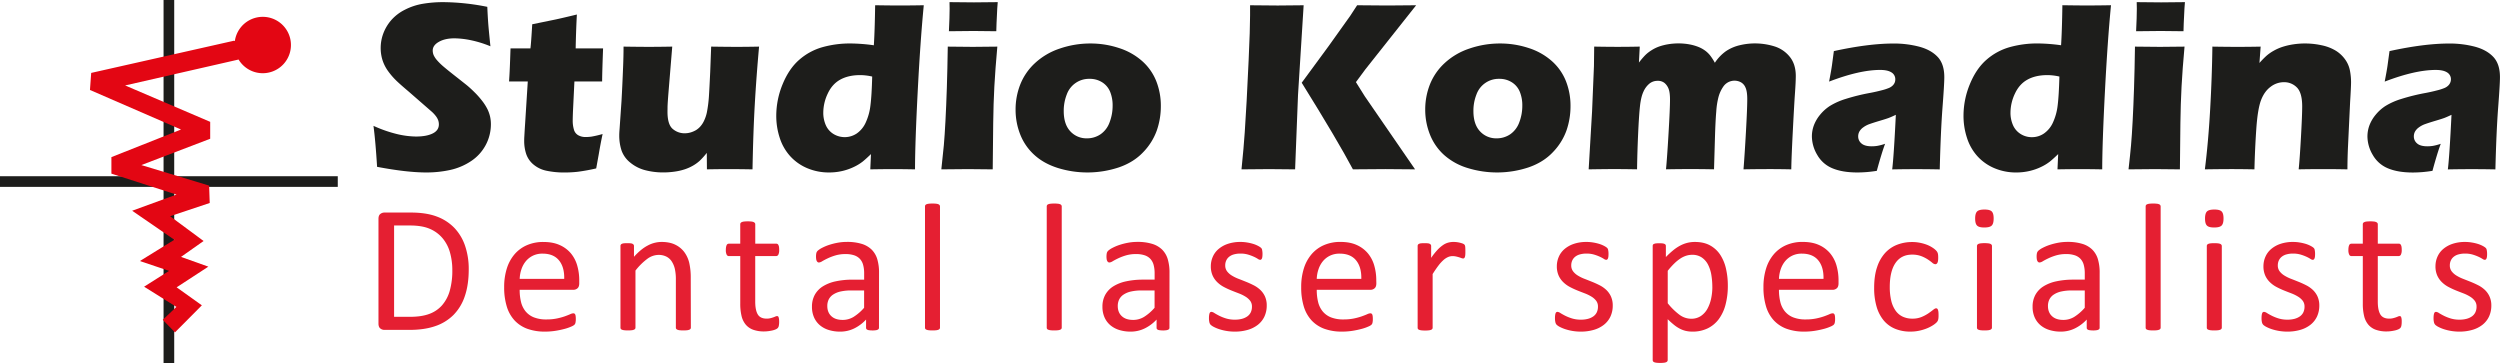 <svg id="Livello_1" data-name="Livello 1" xmlns="http://www.w3.org/2000/svg" viewBox="0 0 2660.53 386.42"><defs><style>.cls-1{fill:#1d1d1b;}.cls-2{fill:#e51f32;}.cls-3{fill:none;stroke:#1d1d1b;stroke-miterlimit:22.93;stroke-width:11.34px;}.cls-4{fill:#e30613;fill-rule:evenodd;}</style></defs><title>komadina-logo</title><path class="cls-1" d="M487,188q-1.67-27.25-3.84-43.62a138.28,138.28,0,0,0,25.57,8.89,92.2,92.2,0,0,0,19.67,2.49q11.14,0,17.75-3.26t6.6-9.66a13.4,13.4,0,0,0-.64-4.16,17,17,0,0,0-2.43-4.47,34.13,34.13,0,0,0-5.13-5.44l-24.1-21q-8.47-7.17-11.8-10.36a76.28,76.28,0,0,1-10.57-12.16,41.8,41.8,0,0,1-5.52-11.45,43.19,43.19,0,0,1-1.73-12.34,44.11,44.11,0,0,1,2.75-15.29,46.71,46.71,0,0,1,8.26-14A47.31,47.31,0,0,1,516.4,20.92a65.27,65.27,0,0,1,19.44-6.46,130,130,0,0,1,21.37-1.72,245.78,245.78,0,0,1,47.08,5q.38,8.82.89,16.18t2.43,25.78a117,117,0,0,0-21.49-6.59,91.11,91.11,0,0,0-16.76-1.86q-10,0-16.56,3.71t-6.59,9.21a12.76,12.76,0,0,0,1,5,22.85,22.85,0,0,0,3.84,5.7A67.27,67.27,0,0,0,558.49,82q4.6,3.9,14.45,11.58l9.22,7.29c2.72,2.22,5.67,4.91,8.82,8.06a87.57,87.57,0,0,1,8.19,9.34,52.8,52.8,0,0,1,5.31,8.44,37.15,37.15,0,0,1,2.75,7.74,37.85,37.85,0,0,1,.89,8.38A46.94,46.94,0,0,1,587,181.92a65.33,65.33,0,0,1-22.2,9.41A117.48,117.48,0,0,1,539.3,194Q518.57,194,487,188Z" transform="translate(-85.7 -10.46)"/><path class="cls-1" d="M727,153.08q-2.29,10.74-4,21l-2.82,15.6a195.13,195.13,0,0,1-19.76,3.59,128.54,128.54,0,0,1-13.76.76,90.92,90.92,0,0,1-19.31-1.85,31.18,31.18,0,0,1-14.08-6.78,25.1,25.1,0,0,1-7.67-11.32,44.12,44.12,0,0,1-2.05-13.56c0-.86,0-2.37.13-4.55s.38-7,.89-14.52l2.8-44.26H627.44q.64-8.82,1.15-23.28L629,62h21.19q.76-5.88,1.91-25.71L674,31.8q6-1.15,25.61-5.89-.9,16.77-1.28,36.08h29.17q-1,26.61-1,35.18H697l-1.55,32q-.26,7.17-.25,9.21a33.46,33.46,0,0,0,1.34,10.24,9.76,9.76,0,0,0,4.74,5.88,15.69,15.69,0,0,0,7.49,1.79,47.83,47.83,0,0,0,6.4-.44A110.31,110.31,0,0,0,727,153.08Z" transform="translate(-85.7 -10.46)"/><path class="cls-1" d="M886.53,190.69q-14.6-.25-24.32-.26-12,0-24.2.26l-.14-17.53a75.46,75.46,0,0,1-7.8,8.64,41.58,41.58,0,0,1-7,5,47.8,47.8,0,0,1-8.44,3.77,60.69,60.69,0,0,1-10.75,2.5,85.46,85.46,0,0,1-12.34.89,75.36,75.36,0,0,1-19.12-2.36,41,41,0,0,1-15.86-8,28.78,28.78,0,0,1-9.34-12.79,50.63,50.63,0,0,1-2.5-16.63c0-1.54.13-3.92.39-7.17l2-29q.9-16,1.66-35.43.51-11.91.52-22.52,15.85.26,27,.26t24.82-.26l-4,48.74q-.9,11.13-1,15.16c0,2.69-.06,4.5-.06,5.44q0,13.43,5.45,18.16a19.17,19.17,0,0,0,13,4.74,21.8,21.8,0,0,0,6.15-.9,25.41,25.41,0,0,0,5.9-2.56,21,21,0,0,0,4.49-3.83,24.9,24.9,0,0,0,3.85-5.89,39.32,39.32,0,0,0,3.08-9.08,135.67,135.67,0,0,0,2.18-17.14q.5-7.56,1.37-26.1l1-26.74q16.49.26,27.1.26,11.88,0,23.89-.26-2.92,32.49-4.58,61.79T886.53,190.69Z" transform="translate(-85.7 -10.46)"/><path class="cls-1" d="M1059.48,190.69q-13.7-.25-22.78-.26-10.25,0-24.83.26l.73-16.25q-5,4.86-8.69,7.87a49.82,49.82,0,0,1-9.53,5.82,59,59,0,0,1-12.53,4.35A62.35,62.35,0,0,1,968,194a58.8,58.8,0,0,1-23-4.47,51.24,51.24,0,0,1-18.23-12.73,53,53,0,0,1-11.25-19.58,74.94,74.94,0,0,1-3.71-23.47A88.15,88.15,0,0,1,918.61,100q6.79-16.5,17.74-26a63.89,63.89,0,0,1,24.7-13.37,108.85,108.85,0,0,1,29.77-3.91,188.48,188.48,0,0,1,24.83,1.92q1-15.21,1.39-42.6,15.72.26,25.69.26,12.9,0,26.07-.26-3.71,38-6.51,92.75T1059.48,190.69ZM1013.9,91.93a57.88,57.88,0,0,0-12.82-1.54q-12.44,0-21.15,4.8t-13.4,15a47.63,47.63,0,0,0-4.68,20,32.74,32.74,0,0,0,2.63,13.36,20.85,20.85,0,0,0,8.07,9.41,23,23,0,0,0,25-.51,28.4,28.4,0,0,0,9.49-11.65,59.58,59.58,0,0,0,5-18.23Q1013.39,112,1013.9,91.93Z" transform="translate(-85.7 -10.46)"/><path class="cls-1" d="M1087.48,190.69q1.77-15.62,2.67-25.72t1.72-25.84q.83-15.74,1.46-34.8t1-44.26q16.64.26,26.63.26,9.09,0,26.11-.26-2.19,24.18-3.17,42.47t-1.22,38.77q-.53,36.33-.52,49.38-15.21-.25-26.2-.26T1087.48,190.69Zm8.06-147q.76-15.23.76-24.05,0-2.56-.12-6.91,15.46.26,26,.25,14.44,0,25.33-.25-.39,4-.52,6.65l-.76,15.86q-.26,3.59-.26,8.45-12.66-.26-24.31-.26Q1109.61,43.44,1095.54,43.7Z" transform="translate(-85.7 -10.46)"/><path class="cls-1" d="M1246.11,56.74a96.3,96.3,0,0,1,30.51,4.87,68.57,68.57,0,0,1,24.76,14A56.37,56.37,0,0,1,1316.28,97a71.24,71.24,0,0,1,4.8,26.29,78.7,78.7,0,0,1-4.29,26,64.57,64.57,0,0,1-14.52,23.16q-10.23,10.81-26,16.18a106.15,106.15,0,0,1-64.67.64q-15-4.72-25-13.82a57.75,57.75,0,0,1-15.1-21.74,71.17,71.17,0,0,1-5-26.61,72.61,72.61,0,0,1,4.93-26.61,62.09,62.09,0,0,1,15.6-22.77,72.12,72.12,0,0,1,26.42-15.55A99.71,99.71,0,0,1,1246.11,56.74Zm-.9,37.62A25.09,25.09,0,0,0,1221,110.92a47.22,47.22,0,0,0-3.26,17.72q0,14.07,7,21.56a23.2,23.2,0,0,0,17.65,7.48,25.46,25.46,0,0,0,14.46-4.28,26.07,26.07,0,0,0,9.65-12.67,49,49,0,0,0,3.27-18,38.38,38.38,0,0,0-2.56-14.33,21.65,21.65,0,0,0-8.38-10.24A24.24,24.24,0,0,0,1245.21,94.36Z" transform="translate(-85.7 -10.46)"/><path class="cls-1" d="M1406.92,190.69q2.44-23.92,3.47-39.66,1.93-27.89,4.12-76.38,1.54-33.77,1.54-47.59v-11q21.35.26,29.4.26,5.37,0,27.61-.26l-6,95.57-3.09,79.06-27.73-.26Q1430.31,190.43,1406.92,190.69ZM1471,98.51l28.66-39,23.15-32.46,7.17-11q23.79.26,32.23.26,2.31,0,30.58-.26l-54,68.14-10.1,13.67,9.46,15.11,53.48,77.71-31.47-.26q-10.25,0-34.67.26Q1509,159.58,1471,98.51Z" transform="translate(-85.7 -10.46)"/><path class="cls-1" d="M1682.09,56.74a96.32,96.32,0,0,1,30.52,4.87,68.61,68.61,0,0,1,24.75,14A56.15,56.15,0,0,1,1752.26,97a71.24,71.24,0,0,1,4.8,26.29,79,79,0,0,1-4.28,26,64.57,64.57,0,0,1-14.52,23.16q-10.24,10.81-26,16.18a106.15,106.15,0,0,1-64.67.64,66.53,66.53,0,0,1-25-13.82,57.84,57.84,0,0,1-15.09-21.74,71.18,71.18,0,0,1-5.06-26.61,72.82,72.82,0,0,1,4.93-26.61,62,62,0,0,1,15.61-22.77,72.07,72.07,0,0,1,26.41-15.55A99.71,99.71,0,0,1,1682.09,56.74Zm-.89,37.62A25.09,25.09,0,0,0,1657,110.92a47,47,0,0,0-3.27,17.72q0,14.07,7,21.56a23.2,23.2,0,0,0,17.65,7.48,25.44,25.44,0,0,0,14.46-4.28,26.14,26.14,0,0,0,9.66-12.67,49.18,49.18,0,0,0,3.26-18,38.18,38.18,0,0,0-2.56-14.33,21.59,21.59,0,0,0-8.38-10.24A24.23,24.23,0,0,0,1681.2,94.36Z" transform="translate(-85.7 -10.46)"/><path class="cls-1" d="M1776.38,190.69,1780,129l2-48.22.25-20.73q14.07.26,24.83.26,12.15,0,23.67-.26l-.89,17a84.24,84.24,0,0,1,6.72-7.87,38.26,38.26,0,0,1,6.71-5.25,40.07,40.07,0,0,1,8.19-4,59.37,59.37,0,0,1,9.46-2.37,65.1,65.1,0,0,1,11-.9,62.43,62.43,0,0,1,12,1.09,50.56,50.56,0,0,1,9.47,2.75,33.17,33.17,0,0,1,6.9,3.84,28.22,28.22,0,0,1,5.18,4.93,58.52,58.52,0,0,1,5.18,8,46.43,46.43,0,0,1,11.9-12.41,44.54,44.54,0,0,1,14.27-6.2,69.72,69.72,0,0,1,37.42,1.21A33.68,33.68,0,0,1,1990.47,71q6.33,7.86,6.33,20.4,0,5.9-.84,17.79t-2.33,40.87q-1.49,29-1.62,40.62-11.76-.25-22.74-.26-13.43,0-28.12.26,1.29-16.24,2.65-40.75t1.35-34q0-8.3-1.92-12.38a11.23,11.23,0,0,0-4.94-5.58,14.43,14.43,0,0,0-18.66,4.7,35.56,35.56,0,0,0-5,10.7,80.52,80.52,0,0,0-2.43,15.35q-.9,10.48-1.41,27.63l-1,34.29q-13.68-.25-24.67-.26-11.23,0-26.45.26,1.15-11.38,2.72-38.25t1.55-35.95q0-7.68-1.53-11.52a15.17,15.17,0,0,0-4.29-6.14,11.09,11.09,0,0,0-7.35-2.3,13.58,13.58,0,0,0-8.7,2.94,23.26,23.26,0,0,0-6.33,8.45q-2.62,5.49-3.71,15.16t-2,29.48q-.9,19.83-1.15,38.13-15.49-.25-25.1-.26Q1792.13,190.43,1776.38,190.69Z" transform="translate(-85.7 -10.46)"/><path class="cls-1" d="M2032.24,97.3q2.43-12.66,3.07-17.46t2-15q36.84-8.05,63.33-8.06a106.16,106.16,0,0,1,27.63,3.39q12.54,3.4,19.58,10.94t7,21.62q0,7.17-1.92,32.24t-2.93,65.76q-12.54-.25-25-.26-12,0-25.6.26,1.74-14.07,3.87-58.08-4.84,2.29-7.59,3.32t-9.64,3.07q-6.89,2.06-10.78,3.46a25.54,25.54,0,0,0-6.77,3.58,14,14,0,0,0-4.08,4.48,10.77,10.77,0,0,0-1.21,5.11,9.57,9.57,0,0,0,3.45,7.42q3.45,3.07,11,3.07a39.82,39.82,0,0,0,5.76-.44,53.26,53.26,0,0,0,8.44-2.24q-3.7,9.85-8.83,28.78A129.2,129.2,0,0,1,2062.3,194q-15.86,0-26.41-4.41a32.94,32.94,0,0,1-16.25-14.26,39.07,39.07,0,0,1-5.7-19.71,34.16,34.16,0,0,1,2.11-11.77,39.55,39.55,0,0,1,6.59-11.25,45.1,45.1,0,0,1,10.49-9.41,72.49,72.49,0,0,1,16.43-7.35,215.85,215.85,0,0,1,26.41-6.53q6.65-1.27,12.21-2.75a53.67,53.67,0,0,0,7.93-2.56,13,13,0,0,0,3.83-2.55,9.2,9.2,0,0,0,2.11-3.07,9,9,0,0,0,.64-3.39,8.39,8.39,0,0,0-4.09-7.49q-4.09-2.62-12-2.62Q2064.59,84.89,2032.24,97.3Z" transform="translate(-85.7 -10.46)"/><path class="cls-1" d="M2322.91,190.69q-13.69-.25-22.78-.26-10.23,0-24.83.26l.74-16.25q-5,4.86-8.7,7.87a49.51,49.51,0,0,1-9.53,5.82,58.83,58.83,0,0,1-12.53,4.35,62.26,62.26,0,0,1-13.87,1.53,58.85,58.85,0,0,1-23-4.47,51.2,51.2,0,0,1-18.22-12.73A53.06,53.06,0,0,1,2179,157.23a74.94,74.94,0,0,1-3.71-23.47,88,88,0,0,1,6.79-33.78q6.78-16.5,17.73-26a63.93,63.93,0,0,1,24.71-13.37,108.72,108.72,0,0,1,29.76-3.91,188.62,188.62,0,0,1,24.84,1.92q1-15.21,1.39-42.6,15.72.26,25.68.26,12.91,0,26.07-.26-3.7,38-6.51,92.75T2322.91,190.69Zm-45.57-98.76a58,58,0,0,0-12.83-1.54q-12.44,0-21.15,4.8t-13.4,15a47.63,47.63,0,0,0-4.68,20,32.74,32.74,0,0,0,2.63,13.36A20.87,20.87,0,0,0,2236,153a22.18,22.18,0,0,0,12.12,3.45,22.46,22.46,0,0,0,12.88-4,28.47,28.47,0,0,0,9.49-11.65,60.15,60.15,0,0,0,5-18.23Q2276.81,112,2277.34,91.93Z" transform="translate(-85.7 -10.46)"/><path class="cls-1" d="M2350.91,190.69q1.78-15.62,2.67-25.72t1.72-25.84q.82-15.74,1.46-34.8t1-44.26q16.65.26,26.63.26,9.09,0,26.12-.26-2.21,24.18-3.17,42.47t-1.23,38.77q-.51,36.33-.52,49.38-15.21-.25-26.2-.26T2350.91,190.69Zm8.06-147q.77-15.23.77-24.05c0-1.71,0-4-.13-6.91q15.48.26,26,.25,14.46,0,25.33-.25-.39,4-.51,6.65l-.77,15.86q-.26,3.59-.25,8.45-12.68-.26-24.31-.26Q2373,43.44,2359,43.7Z" transform="translate(-85.7 -10.46)"/><path class="cls-1" d="M2432.15,190.69q3.67-29,5.64-64.16t2.35-66.46q15.38.26,26.52.26,12.93,0,24.85-.26l-1.28,17.4a97.3,97.3,0,0,1,7.29-7.48,45.36,45.36,0,0,1,7.62-5.38,50.74,50.74,0,0,1,9.65-4.28A72.81,72.81,0,0,1,2526,57.7a83.25,83.25,0,0,1,30.7,1,47.65,47.65,0,0,1,14.64,5.63,34.52,34.52,0,0,1,9.85,9.08,29.74,29.74,0,0,1,5.25,11.71,64.56,64.56,0,0,1,1.28,12.92q0,4.86-1,21l-2.2,46.31q-.64,13.68-.65,25.33-12.9-.25-24.15-.26-15.21,0-27.74.26,1.17-11.64,2.45-34.61t1.29-32.3q0-14.46-5.57-20.15a18.81,18.81,0,0,0-14-5.69,23.21,23.21,0,0,0-14,4.86q-6.6,4.86-10.18,14.14t-5.07,30.51q-1.47,21.24-2,43.24-12.79-.25-24.94-.26Q2447.11,190.43,2432.15,190.69Z" transform="translate(-85.7 -10.46)"/><path class="cls-1" d="M2623.53,97.3q2.43-12.66,3.07-17.46t2.05-15q36.84-8.05,63.33-8.06a106.1,106.1,0,0,1,27.63,3.39q12.54,3.4,19.58,10.94t7,21.62q0,7.17-1.92,32.24t-2.93,65.76q-12.54-.25-25-.26-12,0-25.6.26,1.74-14.07,3.87-58.08-4.84,2.29-7.59,3.32t-9.64,3.07q-6.89,2.06-10.78,3.46a25.54,25.54,0,0,0-6.77,3.58,14.07,14.07,0,0,0-4.08,4.48,10.77,10.77,0,0,0-1.21,5.11,9.57,9.57,0,0,0,3.45,7.42q3.45,3.07,11,3.07a39.82,39.82,0,0,0,5.76-.44,53.26,53.26,0,0,0,8.44-2.24q-3.7,9.85-8.82,28.78a129.42,129.42,0,0,1-20.86,1.79q-15.86,0-26.41-4.41a32.94,32.94,0,0,1-16.25-14.26,39.05,39.05,0,0,1-5.69-19.71,34.14,34.14,0,0,1,2.1-11.77,39.55,39.55,0,0,1,6.59-11.25,45.1,45.1,0,0,1,10.49-9.41,72.49,72.49,0,0,1,16.43-7.35,215.85,215.85,0,0,1,26.41-6.53q6.64-1.27,12.21-2.75a53.67,53.67,0,0,0,7.93-2.56,12.79,12.79,0,0,0,3.83-2.55,9.39,9.39,0,0,0,2.12-3.07A9.19,9.19,0,0,0,2694,95a8.39,8.39,0,0,0-4.09-7.49q-4.09-2.62-12-2.62Q2655.88,84.89,2623.53,97.3Z" transform="translate(-85.7 -10.46)"/><path class="cls-2" d="M584.53,297.26q0,16.22-4.15,28.33a51.6,51.6,0,0,1-12.11,20.07,50.09,50.09,0,0,1-19.55,11.92q-11.58,4-27.6,3.95H494.68a6.83,6.83,0,0,1-4.2-1.49c-1.32-1-2-2.75-2-5.26V243.42c0-2.51.65-4.27,2-5.26a6.84,6.84,0,0,1,4.2-1.5H523q16.21,0,27.4,4.2a50,50,0,0,1,18.77,12.06A51.69,51.69,0,0,1,580.62,272,76.54,76.54,0,0,1,584.53,297.26Zm-17.47.68a68.22,68.22,0,0,0-2.51-18.87,40.38,40.38,0,0,0-7.87-15.1A36.33,36.33,0,0,0,543.13,254q-8.21-3.57-21.14-3.57H505.1v97.18h17.09q12,0,20.16-3a33.33,33.33,0,0,0,13.71-9.17A40.07,40.07,0,0,0,564.31,320,78.47,78.47,0,0,0,567.06,297.94Z" transform="translate(-85.7 -10.46)"/><path class="cls-2" d="M702.14,311.93q0,3.76-1.89,5.36a6.51,6.51,0,0,1-4.31,1.59h-57.2a53.55,53.55,0,0,0,1.45,13,25.19,25.19,0,0,0,4.85,9.94,21.86,21.86,0,0,0,8.83,6.37,35.16,35.16,0,0,0,13.28,2.22,54.09,54.09,0,0,0,11.06-1,65.85,65.85,0,0,0,8.39-2.26c2.36-.84,4.29-1.6,5.81-2.27a9.5,9.5,0,0,1,3.45-1,2.27,2.27,0,0,1,1.21.34,2.16,2.16,0,0,1,.82,1,6.85,6.85,0,0,1,.44,1.88,24.26,24.26,0,0,1,.15,2.94c0,.84,0,1.56-.1,2.17s-.14,1.16-.24,1.64a4.44,4.44,0,0,1-.48,1.31,6.22,6.22,0,0,1-.87,1.11,14.42,14.42,0,0,1-3.14,1.73,46.19,46.19,0,0,1-6.75,2.37,94.55,94.55,0,0,1-9.61,2.07,70.18,70.18,0,0,1-11.62.92,53.88,53.88,0,0,1-18.77-3,34.83,34.83,0,0,1-13.56-8.88,37.84,37.84,0,0,1-8.3-14.77,68.63,68.63,0,0,1-2.8-20.65A65.08,65.08,0,0,1,625.13,296a42.71,42.71,0,0,1,8.35-15.15,36.57,36.57,0,0,1,13.17-9.55,43.23,43.23,0,0,1,17.28-3.33q10.23,0,17.42,3.28A33,33,0,0,1,693.17,280a35.48,35.48,0,0,1,6.8,13,56.91,56.91,0,0,1,2.17,16Zm-16-4.73q.3-12.54-5.58-19.68t-17.43-7.14a23.07,23.07,0,0,0-10.39,2.22,22.49,22.49,0,0,0-7.47,5.88,26.9,26.9,0,0,0-4.66,8.54,35.37,35.37,0,0,0-1.85,10.18Z" transform="translate(-85.7 -10.46)"/><path class="cls-2" d="M820.92,359.12a2.11,2.11,0,0,1-.39,1.3,2.91,2.91,0,0,1-1.25.92,8.85,8.85,0,0,1-2.41.58,31.86,31.86,0,0,1-3.86.19,32.87,32.87,0,0,1-4-.19,8.75,8.75,0,0,1-2.41-.58,3,3,0,0,1-1.26-.92,2.11,2.11,0,0,1-.38-1.3V308.27a50.06,50.06,0,0,0-1.16-12,24.8,24.8,0,0,0-3.38-7.82,14.71,14.71,0,0,0-5.74-5,18.35,18.35,0,0,0-8.16-1.73,20.56,20.56,0,0,0-12,4.24,65.18,65.18,0,0,0-12.55,12.45v60.7a2.17,2.17,0,0,1-.38,1.3,3,3,0,0,1-1.26.92,8.75,8.75,0,0,1-2.41.58,32.87,32.87,0,0,1-4,.19,31.86,31.86,0,0,1-3.86-.19,9.47,9.47,0,0,1-2.46-.58,2.54,2.54,0,0,1-1.25-.92,2.31,2.31,0,0,1-.34-1.3V272.27a2.72,2.72,0,0,1,.29-1.3,2.53,2.53,0,0,1,1.16-1,6.57,6.57,0,0,1,2.22-.58c.9-.09,2.09-.14,3.57-.14s2.59.05,3.52.14a5.79,5.79,0,0,1,2.17.58,3.08,3.08,0,0,1,1.11,1,2.42,2.42,0,0,1,.34,1.3v11.48q7.34-8.19,14.62-12a31.43,31.43,0,0,1,14.71-3.81q8.68,0,14.62,2.94a26.26,26.26,0,0,1,9.61,7.87,31.51,31.51,0,0,1,5.26,11.53,68.69,68.69,0,0,1,1.59,15.87Z" transform="translate(-85.7 -10.46)"/><path class="cls-2" d="M914.89,352.75a20.7,20.7,0,0,1-.38,4.44,5,5,0,0,1-1.16,2.41,7.54,7.54,0,0,1-2.32,1.45,18.94,18.94,0,0,1-3.52,1.11c-1.32.29-2.72.53-4.2.73a34.84,34.84,0,0,1-4.44.29,33.47,33.47,0,0,1-11.58-1.79,18.7,18.7,0,0,1-7.91-5.4,22.27,22.27,0,0,1-4.49-9.17,54.09,54.09,0,0,1-1.4-13.08V283H861.33a2.6,2.6,0,0,1-2.31-1.54,10.76,10.76,0,0,1-.87-5,16.85,16.85,0,0,1,.24-3.09,8.64,8.64,0,0,1,.63-2.07,2.34,2.34,0,0,1,1-1.16,2.84,2.84,0,0,1,1.4-.34h12.06V249.11a2.43,2.43,0,0,1,.34-1.26,2.79,2.79,0,0,1,1.26-1,8.25,8.25,0,0,1,2.46-.63,33.8,33.8,0,0,1,3.86-.19,35,35,0,0,1,4,.19,7.71,7.71,0,0,1,2.42.63,3.28,3.28,0,0,1,1.25,1,2.23,2.23,0,0,1,.39,1.26v20.65h22.29a2.6,2.6,0,0,1,1.35.34,2.73,2.73,0,0,1,1,1.16,6.57,6.57,0,0,1,.63,2.07,20.73,20.73,0,0,1,.19,3.09,10.76,10.76,0,0,1-.87,5,2.59,2.59,0,0,1-2.31,1.54H889.42v48.45q0,9,2.65,13.55t9.51,4.59a16.34,16.34,0,0,0,3.95-.44c1.16-.29,2.19-.59,3.09-.91s1.67-.63,2.32-.92a4.25,4.25,0,0,1,1.73-.43,1.89,1.89,0,0,1,.92.24,1.66,1.66,0,0,1,.68.91,11.79,11.79,0,0,1,.43,1.84A17.86,17.86,0,0,1,914.89,352.75Z" transform="translate(-85.7 -10.46)"/><path class="cls-2" d="M1021.12,359.22a2.06,2.06,0,0,1-.77,1.74,5.49,5.49,0,0,1-2.12.86,19.71,19.71,0,0,1-4,.29,21.28,21.28,0,0,1-4-.29,4.81,4.81,0,0,1-2.18-.86,2.18,2.18,0,0,1-.67-1.74v-8.69A42.85,42.85,0,0,1,994.73,360a33.68,33.68,0,0,1-14.81,3.38,40.31,40.31,0,0,1-12.4-1.79,26.81,26.81,0,0,1-9.46-5.16,23.13,23.13,0,0,1-6.08-8.3,27.41,27.41,0,0,1-2.17-11.19,25.83,25.83,0,0,1,3-12.74,24.89,24.89,0,0,1,8.59-9,42.21,42.21,0,0,1,13.7-5.35,85,85,0,0,1,18.24-1.79h12v-6.75a33.45,33.45,0,0,0-1.07-8.88,15.25,15.25,0,0,0-3.42-6.42,14.81,14.81,0,0,0-6.13-3.86,28.54,28.54,0,0,0-9.26-1.3,37,37,0,0,0-10.57,1.4,55.29,55.29,0,0,0-8.2,3.09q-3.52,1.68-5.89,3.08a8.06,8.06,0,0,1-3.52,1.4,2.33,2.33,0,0,1-1.35-.38,3.26,3.26,0,0,1-1-1.16,5.77,5.77,0,0,1-.62-2,19.75,19.75,0,0,1,.14-6.46,5.54,5.54,0,0,1,1.64-2.66,21.19,21.19,0,0,1,4.49-2.94,48.69,48.69,0,0,1,7.33-3.09,68.47,68.47,0,0,1,9.07-2.32,54.38,54.38,0,0,1,9.94-.91,52.39,52.39,0,0,1,15.93,2.12,25.85,25.85,0,0,1,10.61,6.22,24.13,24.13,0,0,1,5.89,10.19,49.35,49.35,0,0,1,1.83,14.18Zm-15.82-39.66H991.69a51.32,51.32,0,0,0-11.39,1.11,23.44,23.44,0,0,0-8,3.28,13.54,13.54,0,0,0-4.68,5.21,15.59,15.59,0,0,0-1.49,7q0,6.77,4.29,10.76t12,4a22.26,22.26,0,0,0,11.62-3.19A50.26,50.26,0,0,0,1005.3,338Z" transform="translate(-85.7 -10.46)"/><path class="cls-2" d="M1086.05,359.12a2.11,2.11,0,0,1-.39,1.3,2.85,2.85,0,0,1-1.25.92,8.85,8.85,0,0,1-2.41.58,32.87,32.87,0,0,1-4,.19,31.86,31.86,0,0,1-3.86-.19,9.47,9.47,0,0,1-2.46-.58,2.62,2.62,0,0,1-1.26-.92,2.39,2.39,0,0,1-.33-1.3V230.19a2.7,2.7,0,0,1,.33-1.35,2.6,2.6,0,0,1,1.26-1,9.47,9.47,0,0,1,2.46-.58,31.86,31.86,0,0,1,3.86-.19,32.87,32.87,0,0,1,4,.19,8.85,8.85,0,0,1,2.41.58,2.83,2.83,0,0,1,1.25,1,2.38,2.38,0,0,1,.39,1.35Z" transform="translate(-85.7 -10.46)"/><path class="cls-2" d="M1215.61,359.12a2.17,2.17,0,0,1-.38,1.3,3,3,0,0,1-1.26.92,8.75,8.75,0,0,1-2.41.58,32.87,32.87,0,0,1-4,.19,31.86,31.86,0,0,1-3.86-.19,9.47,9.47,0,0,1-2.46-.58,2.54,2.54,0,0,1-1.25-.92,2.31,2.31,0,0,1-.34-1.3V230.19a2.6,2.6,0,0,1,.34-1.35,2.52,2.52,0,0,1,1.25-1,9.47,9.47,0,0,1,2.46-.58,31.86,31.86,0,0,1,3.86-.19,32.87,32.87,0,0,1,4,.19,8.75,8.75,0,0,1,2.41.58,2.92,2.92,0,0,1,1.26,1,2.45,2.45,0,0,1,.38,1.35Z" transform="translate(-85.7 -10.46)"/><path class="cls-2" d="M1330.24,359.22a2.06,2.06,0,0,1-.77,1.74,5.54,5.54,0,0,1-2.13.86,19.6,19.6,0,0,1-3.95.29,21.4,21.4,0,0,1-4-.29,4.82,4.82,0,0,1-2.17-.86,2.18,2.18,0,0,1-.67-1.74v-8.69a42.85,42.85,0,0,1-12.69,9.46,33.72,33.72,0,0,1-14.82,3.38,40.36,40.36,0,0,1-12.4-1.79,26.76,26.76,0,0,1-9.45-5.16,23,23,0,0,1-6.08-8.3,27.41,27.41,0,0,1-2.18-11.19,25.83,25.83,0,0,1,3-12.74,24.86,24.86,0,0,1,8.58-9,42.27,42.27,0,0,1,13.71-5.35,85,85,0,0,1,18.24-1.79h12v-6.75a33.47,33.47,0,0,0-1.06-8.88,15.36,15.36,0,0,0-3.42-6.42,14.81,14.81,0,0,0-6.13-3.86,28.56,28.56,0,0,0-9.27-1.3,36.94,36.94,0,0,0-10.56,1.4,55.87,55.87,0,0,0-8.21,3.09q-3.52,1.68-5.88,3.08a8.06,8.06,0,0,1-3.52,1.4,2.38,2.38,0,0,1-1.36-.38,3.34,3.34,0,0,1-1-1.16,6,6,0,0,1-.63-2,20.21,20.21,0,0,1,.15-6.46,5.47,5.47,0,0,1,1.64-2.66,20.92,20.92,0,0,1,4.49-2.94,48.26,48.26,0,0,1,7.33-3.09,68.47,68.47,0,0,1,9.07-2.32,54.3,54.3,0,0,1,9.94-.91,52.28,52.28,0,0,1,15.92,2.12,25.82,25.82,0,0,1,10.62,6.22,24.23,24.23,0,0,1,5.89,10.19,49.35,49.35,0,0,1,1.83,14.18Zm-15.83-39.66h-13.6a51.32,51.32,0,0,0-11.39,1.11,23.36,23.36,0,0,0-8,3.28,13.54,13.54,0,0,0-4.68,5.21,15.59,15.59,0,0,0-1.5,7q0,6.77,4.3,10.76t12,4a22.3,22.3,0,0,0,11.63-3.19,50,50,0,0,0,11.24-9.74Z" transform="translate(-85.7 -10.46)"/><path class="cls-2" d="M1433.77,335.48a27.5,27.5,0,0,1-2.46,11.87,24.23,24.23,0,0,1-7,8.78,31.54,31.54,0,0,1-10.81,5.4,48.76,48.76,0,0,1-13.8,1.84,53.18,53.18,0,0,1-16.35-2.56,38.34,38.34,0,0,1-5.65-2.32,16.4,16.4,0,0,1-3.38-2.17,5.49,5.49,0,0,1-1.54-2.7,18.47,18.47,0,0,1-.48-4.73,20.73,20.73,0,0,1,.19-3.09,10.76,10.76,0,0,1,.48-2,2.11,2.11,0,0,1,.82-1.11,2.16,2.16,0,0,1,1.21-.34,7,7,0,0,1,3.13,1.3c1.39.87,3.09,1.82,5.12,2.85a47.22,47.22,0,0,0,7.19,2.85,31.83,31.83,0,0,0,9.55,1.3,28.7,28.7,0,0,0,7.34-.87,17.76,17.76,0,0,0,5.69-2.56,11.32,11.32,0,0,0,3.72-4.29,13.8,13.8,0,0,0,1.3-6.18,10,10,0,0,0-1.88-6.17,18.41,18.41,0,0,0-5-4.44,41.27,41.27,0,0,0-7-3.43c-2.58-1-5.23-2-8-3.13a80.81,80.81,0,0,1-8-3.72,30.35,30.35,0,0,1-7-5.07,22.92,22.92,0,0,1-5-7.14,24,24,0,0,1-1.88-9.94,24.86,24.86,0,0,1,2-9.79,22.53,22.53,0,0,1,5.93-8.2,29.89,29.89,0,0,1,9.89-5.65,41.27,41.27,0,0,1,13.85-2.12,41.79,41.79,0,0,1,7,.58,47.82,47.82,0,0,1,6.27,1.44,29.74,29.74,0,0,1,4.78,1.89,20.34,20.34,0,0,1,3,1.78,5.27,5.27,0,0,1,1.35,1.35,4,4,0,0,1,.48,1.3c.1.49.2,1.08.29,1.79a19.14,19.14,0,0,1,.15,2.61,23.3,23.3,0,0,1-.15,2.84,6.67,6.67,0,0,1-.48,2,2.55,2.55,0,0,1-.82,1.11,1.76,1.76,0,0,1-1.06.34,5.29,5.29,0,0,1-2.51-1.06,33.84,33.84,0,0,0-4.25-2.27,47.77,47.77,0,0,0-6.12-2.27,27.91,27.91,0,0,0-8.06-1.06,25.2,25.2,0,0,0-7.14.92,13.78,13.78,0,0,0-5.07,2.6,11,11,0,0,0-3,4,12.26,12.26,0,0,0-1,5,10.21,10.21,0,0,0,1.93,6.33,18.21,18.21,0,0,0,5,4.48,42.09,42.09,0,0,0,7.05,3.48c2.64,1,5.32,2.09,8.06,3.18s5.43,2.32,8.1,3.67a30.33,30.33,0,0,1,7.1,4.92,22.51,22.51,0,0,1,5,6.95A22.82,22.82,0,0,1,1433.77,335.48Z" transform="translate(-85.7 -10.46)"/><path class="cls-2" d="M1550.42,311.93q0,3.76-1.89,5.36a6.52,6.52,0,0,1-4.32,1.59H1487a53.55,53.55,0,0,0,1.45,13,25.19,25.19,0,0,0,4.85,9.94,21.75,21.75,0,0,0,8.82,6.37,35.18,35.18,0,0,0,13.29,2.22,53.92,53.92,0,0,0,11-1,65.4,65.4,0,0,0,8.39-2.26q3.54-1.26,5.82-2.27a9.5,9.5,0,0,1,3.45-1,2.27,2.27,0,0,1,1.21.34,2.22,2.22,0,0,1,.82,1,7.24,7.24,0,0,1,.44,1.88,26.78,26.78,0,0,1,.14,2.94c0,.84,0,1.56-.09,2.17s-.15,1.16-.25,1.64a3.94,3.94,0,0,1-.48,1.31,5.43,5.43,0,0,1-.87,1.11,14.24,14.24,0,0,1-3.13,1.73,45.94,45.94,0,0,1-6.76,2.37,94.31,94.31,0,0,1-9.6,2.07,70.3,70.3,0,0,1-11.63.92,53.92,53.92,0,0,1-18.77-3,35,35,0,0,1-13.56-8.88,38.09,38.09,0,0,1-8.3-14.77,69,69,0,0,1-2.79-20.65,65.08,65.08,0,0,1,2.89-20.12,42.55,42.55,0,0,1,8.35-15.15,36.4,36.4,0,0,1,13.17-9.55,43.21,43.21,0,0,1,17.27-3.33q10.23,0,17.42,3.28a32.93,32.93,0,0,1,11.83,8.83,35.63,35.63,0,0,1,6.8,13,56.91,56.91,0,0,1,2.17,16Zm-16-4.73q.28-12.54-5.58-19.68t-17.43-7.14A23.07,23.07,0,0,0,1501,282.6a22.53,22.53,0,0,0-7.48,5.88,27.1,27.1,0,0,0-4.66,8.54A35.71,35.71,0,0,0,1487,307.2Z" transform="translate(-85.7 -10.46)"/><path class="cls-2" d="M1645.17,278c0,1.42,0,2.61-.1,3.57a8.69,8.69,0,0,1-.39,2.27,3.27,3.27,0,0,1-.72,1.26,1.63,1.63,0,0,1-1.21.43,5.33,5.33,0,0,1-1.88-.43c-.74-.29-1.58-.58-2.51-.87s-2-.56-3.13-.82a17.25,17.25,0,0,0-3.77-.39,12.1,12.1,0,0,0-4.73,1,18.32,18.32,0,0,0-4.87,3.18,40,40,0,0,0-5.36,5.89c-1.86,2.44-3.92,5.44-6.17,9v57.13a2.11,2.11,0,0,1-.39,1.3,2.91,2.91,0,0,1-1.25.92,8.85,8.85,0,0,1-2.41.58,32.87,32.87,0,0,1-4,.19,31.86,31.86,0,0,1-3.86-.19,9.47,9.47,0,0,1-2.46-.58,2.62,2.62,0,0,1-1.26-.92,2.39,2.39,0,0,1-.33-1.3V272.27a2.6,2.6,0,0,1,.29-1.3,2.49,2.49,0,0,1,1.15-1,6.63,6.63,0,0,1,2.22-.58c.9-.09,2.09-.14,3.57-.14s2.59.05,3.53.14a5.79,5.79,0,0,1,2.17.58,3.08,3.08,0,0,1,1.11,1,2.41,2.41,0,0,1,.33,1.3v12.64a68.59,68.59,0,0,1,6.71-8.49,36.41,36.41,0,0,1,5.94-5.16,18.08,18.08,0,0,1,5.55-2.61,21.77,21.77,0,0,1,5.54-.72c.84,0,1.79.05,2.85.14a28.62,28.62,0,0,1,3.33.53,30.32,30.32,0,0,1,3.14.87,6.68,6.68,0,0,1,2,1,2.76,2.76,0,0,1,.77.91,5.91,5.91,0,0,1,.34,1.11,14.33,14.33,0,0,1,.19,2C1645.15,275.31,1645.17,276.48,1645.17,278Z" transform="translate(-85.7 -10.46)"/><path class="cls-2" d="M1802,335.48a27.5,27.5,0,0,1-2.46,11.87,24.13,24.13,0,0,1-7,8.78,31.45,31.45,0,0,1-10.81,5.4,48.76,48.76,0,0,1-13.8,1.84,53.18,53.18,0,0,1-16.35-2.56,38.8,38.8,0,0,1-5.65-2.32,16.4,16.4,0,0,1-3.38-2.17,5.57,5.57,0,0,1-1.54-2.7,18.47,18.47,0,0,1-.48-4.73,20.73,20.73,0,0,1,.19-3.09,10.76,10.76,0,0,1,.48-2,2.17,2.17,0,0,1,.82-1.11,2.19,2.19,0,0,1,1.21-.34,7,7,0,0,1,3.14,1.3q2.07,1.31,5.11,2.85a47.22,47.22,0,0,0,7.19,2.85,31.88,31.88,0,0,0,9.55,1.3,28.64,28.64,0,0,0,7.34-.87,17.76,17.76,0,0,0,5.69-2.56,11.32,11.32,0,0,0,3.72-4.29,13.67,13.67,0,0,0,1.3-6.18,10,10,0,0,0-1.88-6.17,18.26,18.26,0,0,0-5-4.44,41.27,41.27,0,0,0-7-3.43c-2.57-1-5.23-2-8-3.13a80.81,80.81,0,0,1-8-3.72,30.35,30.35,0,0,1-7-5.07,23.09,23.09,0,0,1-5-7.14,24,24,0,0,1-1.88-9.94,24.86,24.86,0,0,1,2-9.79,22.76,22.76,0,0,1,5.93-8.2,29.84,29.84,0,0,1,9.9-5.65,41.17,41.17,0,0,1,13.84-2.12,41.7,41.7,0,0,1,7,.58,47.82,47.82,0,0,1,6.27,1.44,29.74,29.74,0,0,1,4.78,1.89,20.34,20.34,0,0,1,3,1.78,5.27,5.27,0,0,1,1.35,1.35,4.22,4.22,0,0,1,.49,1.3c.09.49.19,1.08.29,1.79a21.13,21.13,0,0,1,.14,2.61,25.75,25.75,0,0,1-.14,2.84,7,7,0,0,1-.49,2,2.48,2.48,0,0,1-.82,1.11,1.76,1.76,0,0,1-1.06.34,5.33,5.33,0,0,1-2.51-1.06,34.35,34.35,0,0,0-4.24-2.27,48,48,0,0,0-6.13-2.27,27.91,27.91,0,0,0-8.06-1.06,25.2,25.2,0,0,0-7.14.92,13.78,13.78,0,0,0-5.07,2.6,11.06,11.06,0,0,0-3,4,12.42,12.42,0,0,0-1,5,10.21,10.21,0,0,0,1.93,6.33,18.26,18.26,0,0,0,5,4.48,41.6,41.6,0,0,0,7,3.48c2.64,1,5.32,2.09,8.06,3.18s5.44,2.32,8.11,3.67a30.47,30.47,0,0,1,7.09,4.92,22.35,22.35,0,0,1,5,6.95A22.82,22.82,0,0,1,1802,335.48Z" transform="translate(-85.7 -10.46)"/><path class="cls-2" d="M1924.48,314.34A78.17,78.17,0,0,1,1922,334.8a44.58,44.58,0,0,1-7.24,15.4,32.3,32.3,0,0,1-11.82,9.74,36.29,36.29,0,0,1-16.11,3.43,31.32,31.32,0,0,1-7.14-.77,27.25,27.25,0,0,1-6.42-2.42,36.85,36.85,0,0,1-6.23-4.15q-3.09-2.5-6.56-5.88v43.42a2.4,2.4,0,0,1-.38,1.35,2.86,2.86,0,0,1-1.26,1,8.75,8.75,0,0,1-2.41.58,32.87,32.87,0,0,1-4,.19,31.86,31.86,0,0,1-3.86-.19,9.47,9.47,0,0,1-2.46-.58,2.48,2.48,0,0,1-1.25-1,2.56,2.56,0,0,1-.34-1.35V272.27a3,3,0,0,1,.29-1.4A2.36,2.36,0,0,1,1846,270a7.78,7.78,0,0,1,2.22-.53c.9-.09,2-.14,3.28-.14a33.27,33.27,0,0,1,3.33.14,7.83,7.83,0,0,1,2.17.53,2.65,2.65,0,0,1,1.2.92,2.55,2.55,0,0,1,.34,1.4V284a91.53,91.53,0,0,1,7.63-7.05,45.72,45.72,0,0,1,7.38-5,34.84,34.84,0,0,1,7.62-3,33.06,33.06,0,0,1,8.25-1q9.46,0,16.12,3.66a30.29,30.29,0,0,1,10.85,10,44.85,44.85,0,0,1,6.13,14.81A80,80,0,0,1,1924.48,314.34Zm-16.5,1.84a79.43,79.43,0,0,0-1-12.88,37.22,37.22,0,0,0-3.49-11.05,20.69,20.69,0,0,0-6.65-7.72,17.82,17.82,0,0,0-10.39-2.9,20.87,20.87,0,0,0-6.12.92,24.85,24.85,0,0,0-6.12,2.89,43.68,43.68,0,0,0-6.5,5.21,80.31,80.31,0,0,0-7.19,8v34.54A69,69,0,0,0,1873,345.42a21,21,0,0,0,12.42,4.25,18.13,18.13,0,0,0,10.34-2.9,21.84,21.84,0,0,0,7-7.72,38.65,38.65,0,0,0,3.93-10.81A58.39,58.39,0,0,0,1908,316.18Z" transform="translate(-85.7 -10.46)"/><path class="cls-2" d="M2042.29,311.93q0,3.76-1.89,5.36a6.51,6.51,0,0,1-4.31,1.59h-57.2a53.53,53.53,0,0,0,1.46,13,25,25,0,0,0,4.84,9.94,21.86,21.86,0,0,0,8.83,6.37,35.16,35.16,0,0,0,13.28,2.22,54.09,54.09,0,0,0,11.06-1,65.85,65.85,0,0,0,8.39-2.26c2.36-.84,4.29-1.6,5.81-2.27a9.5,9.5,0,0,1,3.45-1,2.27,2.27,0,0,1,1.21.34,2.16,2.16,0,0,1,.82,1,6.85,6.85,0,0,1,.44,1.88,24.26,24.26,0,0,1,.15,2.94c0,.84,0,1.56-.1,2.17a15.64,15.64,0,0,1-.24,1.64,4.44,4.44,0,0,1-.48,1.31,6.22,6.22,0,0,1-.87,1.11,14.42,14.42,0,0,1-3.14,1.73,46.19,46.19,0,0,1-6.75,2.37,94.55,94.55,0,0,1-9.61,2.07,70.21,70.21,0,0,1-11.63.92,53.86,53.86,0,0,1-18.76-3,34.83,34.83,0,0,1-13.56-8.88,37.84,37.84,0,0,1-8.3-14.77,68.63,68.63,0,0,1-2.8-20.65,65.08,65.08,0,0,1,2.89-20.12,42.71,42.71,0,0,1,8.35-15.15,36.57,36.57,0,0,1,13.17-9.55,43.23,43.23,0,0,1,17.28-3.33q10.23,0,17.42,3.28a33,33,0,0,1,11.82,8.83,35.48,35.48,0,0,1,6.8,13,56.91,56.91,0,0,1,2.17,16Zm-16-4.73q.3-12.54-5.58-19.68t-17.43-7.14a23.07,23.07,0,0,0-10.39,2.22,22.49,22.49,0,0,0-7.47,5.88,27.12,27.12,0,0,0-4.67,8.54,35.71,35.71,0,0,0-1.84,10.18Z" transform="translate(-85.7 -10.46)"/><path class="cls-2" d="M2148.72,345.9c0,1.1,0,2-.1,2.85a10.55,10.55,0,0,1-.34,2,7.18,7.18,0,0,1-.58,1.45,9.47,9.47,0,0,1-1.54,1.84,24.26,24.26,0,0,1-4.1,3,39.15,39.15,0,0,1-6.52,3.18,48.3,48.3,0,0,1-7.86,2.27,43.65,43.65,0,0,1-8.78.87,41.93,41.93,0,0,1-16.6-3.09,31.29,31.29,0,0,1-12.11-9,41,41,0,0,1-7.43-14.57,70.22,70.22,0,0,1-2.56-19.93q0-12.84,3.14-22.05a41.68,41.68,0,0,1,8.58-15.11,34.07,34.07,0,0,1,12.84-8.73,43.94,43.94,0,0,1,16-2.85,41.1,41.1,0,0,1,8.06.78,44.41,44.41,0,0,1,7.19,2,32.11,32.11,0,0,1,5.84,2.9,22.57,22.57,0,0,1,3.71,2.8,12.5,12.5,0,0,1,1.59,1.83,6.88,6.88,0,0,1,.73,1.59,9.41,9.41,0,0,1,.38,2.08c.07.77.1,1.73.1,2.89q0,3.76-.87,5.26a2.5,2.5,0,0,1-2.12,1.5,5.45,5.45,0,0,1-3.33-1.6,55,55,0,0,0-4.78-3.52,36.68,36.68,0,0,0-7-3.52,26.83,26.83,0,0,0-9.7-1.59q-11.49,0-17.61,8.83t-6.13,25.62a60.77,60.77,0,0,0,1.59,14.72,30.37,30.37,0,0,0,4.68,10.56,19.24,19.24,0,0,0,7.58,6.32,24.09,24.09,0,0,0,10.27,2.08,24.77,24.77,0,0,0,9.65-1.74,40.45,40.45,0,0,0,7.19-3.81c2-1.38,3.73-2.64,5.12-3.76s2.46-1.69,3.23-1.69a1.84,1.84,0,0,1,1.16.38,3,3,0,0,1,.82,1.31,10.11,10.11,0,0,1,.48,2.31A32,32,0,0,1,2148.72,345.9Z" transform="translate(-85.7 -10.46)"/><path class="cls-2" d="M2207.37,242.93q0,5.61-2.12,7.63c-1.42,1.35-4,2-7.82,2s-6.29-.66-7.67-2-2.08-3.82-2.08-7.48.71-6.28,2.13-7.63,4-2,7.81-2,6.29.66,7.68,2S2207.37,239.27,2207.37,242.93Zm-1.83,116.19a2.11,2.11,0,0,1-.39,1.3,3,3,0,0,1-1.25.92,8.83,8.83,0,0,1-2.42.58,32.81,32.81,0,0,1-3.95.19,31.75,31.75,0,0,1-3.86-.19,9.47,9.47,0,0,1-2.46-.58,2.57,2.57,0,0,1-1.26-.92,2.39,2.39,0,0,1-.34-1.3V272.27A2.47,2.47,0,0,1,2190,271a2.51,2.51,0,0,1,1.26-1,9.47,9.47,0,0,1,2.46-.58,31.75,31.75,0,0,1,3.86-.19,32.81,32.81,0,0,1,3.95.19,8.83,8.83,0,0,1,2.42.58,2.89,2.89,0,0,1,1.25,1,2.17,2.17,0,0,1,.39,1.25Z" transform="translate(-85.7 -10.46)"/><path class="cls-2" d="M2320.16,359.22a2.06,2.06,0,0,1-.77,1.74,5.42,5.42,0,0,1-2.12.86,19.71,19.71,0,0,1-4,.29,21.28,21.28,0,0,1-4-.29,4.72,4.72,0,0,1-2.17-.86,2.15,2.15,0,0,1-.68-1.74v-8.69a42.85,42.85,0,0,1-12.69,9.46,33.68,33.68,0,0,1-14.81,3.38,40.31,40.31,0,0,1-12.4-1.79,26.72,26.72,0,0,1-9.46-5.16,23.13,23.13,0,0,1-6.08-8.3,27.41,27.41,0,0,1-2.17-11.19,25.83,25.83,0,0,1,3-12.74,24.89,24.89,0,0,1,8.59-9,42.21,42.21,0,0,1,13.7-5.35,85.1,85.1,0,0,1,18.24-1.79h12v-6.75a33.45,33.45,0,0,0-1.07-8.88,15.25,15.25,0,0,0-3.42-6.42,14.81,14.81,0,0,0-6.13-3.86,28.54,28.54,0,0,0-9.26-1.3,37,37,0,0,0-10.57,1.4,55.29,55.29,0,0,0-8.2,3.09q-3.53,1.68-5.89,3.08a8.06,8.06,0,0,1-3.52,1.4,2.33,2.33,0,0,1-1.35-.38,3.26,3.26,0,0,1-1-1.16,5.77,5.77,0,0,1-.62-2,16.61,16.61,0,0,1-.2-2.65,17.21,17.21,0,0,1,.34-3.81,5.54,5.54,0,0,1,1.64-2.66,21.19,21.19,0,0,1,4.49-2.94,48.69,48.69,0,0,1,7.33-3.09,68.47,68.47,0,0,1,9.07-2.32,54.38,54.38,0,0,1,9.94-.91,52.39,52.39,0,0,1,15.93,2.12,25.85,25.85,0,0,1,10.61,6.22,24.13,24.13,0,0,1,5.89,10.19,49.35,49.35,0,0,1,1.83,14.18Zm-15.82-39.66h-13.61a51.32,51.32,0,0,0-11.39,1.11,23.44,23.44,0,0,0-8,3.28,13.54,13.54,0,0,0-4.68,5.21,15.59,15.59,0,0,0-1.49,7q0,6.77,4.29,10.76t12,4a22.26,22.26,0,0,0,11.62-3.19,50.26,50.26,0,0,0,11.25-9.74Z" transform="translate(-85.7 -10.46)"/><path class="cls-2" d="M2385.09,359.12a2.11,2.11,0,0,1-.39,1.3,2.85,2.85,0,0,1-1.25.92,8.85,8.85,0,0,1-2.41.58,32.87,32.87,0,0,1-4,.19,31.86,31.86,0,0,1-3.86-.19,9.47,9.47,0,0,1-2.46-.58,2.62,2.62,0,0,1-1.26-.92,2.39,2.39,0,0,1-.33-1.3V230.19a2.7,2.7,0,0,1,.33-1.35,2.6,2.6,0,0,1,1.26-1,9.47,9.47,0,0,1,2.46-.58,31.86,31.86,0,0,1,3.86-.19,32.87,32.87,0,0,1,4,.19,8.85,8.85,0,0,1,2.41.58,2.83,2.83,0,0,1,1.25,1,2.38,2.38,0,0,1,.39,1.35Z" transform="translate(-85.7 -10.46)"/><path class="cls-2" d="M2452,242.93q0,5.61-2.12,7.63c-1.42,1.35-4,2-7.82,2s-6.29-.66-7.67-2-2.07-3.82-2.07-7.48.7-6.28,2.12-7.63,4-2,7.82-2,6.28.66,7.67,2S2452,239.27,2452,242.93Zm-1.83,116.19a2.11,2.11,0,0,1-.39,1.3,2.91,2.91,0,0,1-1.25.92,8.85,8.85,0,0,1-2.41.58,32.87,32.87,0,0,1-4,.19,31.75,31.75,0,0,1-3.86-.19,9.47,9.47,0,0,1-2.46-.58,2.62,2.62,0,0,1-1.26-.92,2.39,2.39,0,0,1-.33-1.3V272.27a2.46,2.46,0,0,1,.33-1.25,2.55,2.55,0,0,1,1.26-1,9.47,9.47,0,0,1,2.46-.58,31.75,31.75,0,0,1,3.86-.19,32.87,32.87,0,0,1,4,.19,8.85,8.85,0,0,1,2.41.58,2.83,2.83,0,0,1,1.25,1,2.17,2.17,0,0,1,.39,1.25Z" transform="translate(-85.7 -10.46)"/><path class="cls-2" d="M2553.93,335.48a27.5,27.5,0,0,1-2.46,11.87,24.13,24.13,0,0,1-7,8.78,31.45,31.45,0,0,1-10.81,5.4,48.76,48.76,0,0,1-13.8,1.84,53.18,53.18,0,0,1-16.35-2.56,38.8,38.8,0,0,1-5.65-2.32,16.4,16.4,0,0,1-3.38-2.17,5.57,5.57,0,0,1-1.54-2.7,18.47,18.47,0,0,1-.48-4.73,20.73,20.73,0,0,1,.19-3.09,10.76,10.76,0,0,1,.48-2,2.17,2.17,0,0,1,.82-1.11,2.19,2.19,0,0,1,1.21-.34,7,7,0,0,1,3.14,1.3q2.07,1.31,5.11,2.85a47.22,47.22,0,0,0,7.19,2.85,31.88,31.88,0,0,0,9.55,1.3,28.64,28.64,0,0,0,7.34-.87,17.76,17.76,0,0,0,5.69-2.56,11.32,11.32,0,0,0,3.72-4.29,13.67,13.67,0,0,0,1.3-6.18,10,10,0,0,0-1.88-6.17,18.26,18.26,0,0,0-5-4.44,41.27,41.27,0,0,0-6.95-3.43c-2.57-1-5.23-2-8-3.13a80.81,80.81,0,0,1-8-3.72,30.35,30.35,0,0,1-7-5.07,23.09,23.09,0,0,1-5-7.14,24,24,0,0,1-1.88-9.94,24.86,24.86,0,0,1,2-9.79,22.64,22.64,0,0,1,5.93-8.2,29.84,29.84,0,0,1,9.9-5.65,41.17,41.17,0,0,1,13.84-2.12,41.7,41.7,0,0,1,6.95.58,47.82,47.82,0,0,1,6.27,1.44,29.74,29.74,0,0,1,4.78,1.89,20.34,20.34,0,0,1,3,1.78,5.27,5.27,0,0,1,1.35,1.35,4.22,4.22,0,0,1,.49,1.3c.09.49.19,1.08.29,1.79a21.13,21.13,0,0,1,.14,2.61,25.75,25.75,0,0,1-.14,2.84,7,7,0,0,1-.49,2,2.48,2.48,0,0,1-.82,1.11,1.76,1.76,0,0,1-1.06.34,5.33,5.33,0,0,1-2.51-1.06,34.35,34.35,0,0,0-4.24-2.27,48,48,0,0,0-6.13-2.27,27.91,27.91,0,0,0-8.06-1.06,25.2,25.2,0,0,0-7.14.92,13.78,13.78,0,0,0-5.07,2.6,11.06,11.06,0,0,0-3,4,12.42,12.42,0,0,0-1,5,10.21,10.21,0,0,0,1.93,6.33,18.26,18.26,0,0,0,5,4.48,41.6,41.6,0,0,0,7,3.48c2.64,1,5.32,2.09,8.06,3.18s5.43,2.32,8.1,3.67a30.33,30.33,0,0,1,7.1,4.92,22.35,22.35,0,0,1,5,6.95A22.82,22.82,0,0,1,2553.93,335.48Z" transform="translate(-85.7 -10.46)"/><path class="cls-2" d="M2641.63,352.75a20.7,20.7,0,0,1-.38,4.44,5,5,0,0,1-1.16,2.41,7.54,7.54,0,0,1-2.32,1.45,18.94,18.94,0,0,1-3.52,1.11c-1.32.29-2.72.53-4.2.73a34.84,34.84,0,0,1-4.44.29,33.47,33.47,0,0,1-11.58-1.79,18.7,18.7,0,0,1-7.91-5.4,22.27,22.27,0,0,1-4.49-9.17,54.09,54.09,0,0,1-1.4-13.08V283h-12.16a2.6,2.6,0,0,1-2.31-1.54,10.76,10.76,0,0,1-.87-5,16.85,16.85,0,0,1,.24-3.09,8.64,8.64,0,0,1,.63-2.07,2.34,2.34,0,0,1,1-1.16,2.84,2.84,0,0,1,1.4-.34h12.06V249.11a2.43,2.43,0,0,1,.34-1.26,2.76,2.76,0,0,1,1.25-1,8.32,8.32,0,0,1,2.47-.63,33.73,33.73,0,0,1,3.85-.19,35.09,35.09,0,0,1,4,.19,7.64,7.64,0,0,1,2.41.63,3.24,3.24,0,0,1,1.26,1,2.3,2.3,0,0,1,.38,1.26v20.65h22.3a2.6,2.6,0,0,1,1.35.34,2.8,2.8,0,0,1,1,1.16,6.57,6.57,0,0,1,.63,2.07,20.73,20.73,0,0,1,.19,3.09,10.76,10.76,0,0,1-.87,5,2.6,2.6,0,0,1-2.31,1.54h-22.3v48.45q0,9,2.66,13.55t9.5,4.59a16.37,16.37,0,0,0,4-.44c1.16-.29,2.19-.59,3.09-.91s1.67-.63,2.32-.92a4.25,4.25,0,0,1,1.73-.43,1.89,1.89,0,0,1,.92.24,1.61,1.61,0,0,1,.67.91,11.64,11.64,0,0,1,.44,1.84A17.86,17.86,0,0,1,2641.63,352.75Z" transform="translate(-85.7 -10.46)"/><path class="cls-2" d="M2737,335.48a27.5,27.5,0,0,1-2.46,11.87,24.34,24.34,0,0,1-7,8.78,31.63,31.63,0,0,1-10.81,5.4,48.76,48.76,0,0,1-13.8,1.84,53.32,53.32,0,0,1-16.36-2.56,38.18,38.18,0,0,1-5.64-2.32,16.13,16.13,0,0,1-3.38-2.17,5.49,5.49,0,0,1-1.54-2.7,18,18,0,0,1-.49-4.73,20.58,20.58,0,0,1,.2-3.09,10,10,0,0,1,.48-2,2.11,2.11,0,0,1,.82-1.11,2.16,2.16,0,0,1,1.21-.34,7,7,0,0,1,3.13,1.3c1.39.87,3.09,1.82,5.12,2.85a46.81,46.81,0,0,0,7.19,2.85,31.83,31.83,0,0,0,9.55,1.3,28.56,28.56,0,0,0,7.33-.87,17.72,17.72,0,0,0,5.7-2.56,11.29,11.29,0,0,0,3.71-4.29,13.67,13.67,0,0,0,1.31-6.18,10,10,0,0,0-1.89-6.17,18.12,18.12,0,0,0-5-4.44,41.16,41.16,0,0,0-6.94-3.43c-2.58-1-5.23-2-8-3.13a80.81,80.81,0,0,1-8-3.72,30.35,30.35,0,0,1-7-5.07,22.92,22.92,0,0,1-5-7.14,23.83,23.83,0,0,1-1.88-9.94,24.86,24.86,0,0,1,2-9.79,22.53,22.53,0,0,1,5.93-8.2,29.89,29.89,0,0,1,9.89-5.65,41.23,41.23,0,0,1,13.85-2.12,41.79,41.79,0,0,1,6.95.58,48.59,48.59,0,0,1,6.27,1.44,29.74,29.74,0,0,1,4.78,1.89,20.9,20.9,0,0,1,3,1.78,5.44,5.44,0,0,1,1.35,1.35,4.21,4.21,0,0,1,.48,1.3c.1.49.2,1.08.29,1.79a19.14,19.14,0,0,1,.15,2.61,23.3,23.3,0,0,1-.15,2.84,7,7,0,0,1-.48,2,2.55,2.55,0,0,1-.82,1.11,1.78,1.78,0,0,1-1.06.34,5.29,5.29,0,0,1-2.51-1.06,34.57,34.57,0,0,0-4.25-2.27,47.77,47.77,0,0,0-6.12-2.27,27.91,27.91,0,0,0-8.06-1.06,25.1,25.1,0,0,0-7.14.92,13.78,13.78,0,0,0-5.07,2.6,11,11,0,0,0-3,4,12.26,12.26,0,0,0-1,5,10.27,10.27,0,0,0,1.93,6.33,18.4,18.4,0,0,0,5,4.48,42.09,42.09,0,0,0,7,3.48l8.06,3.18q4.1,1.65,8.1,3.67a30.27,30.27,0,0,1,7.09,4.92,22.19,22.19,0,0,1,5,6.95A22.66,22.66,0,0,1,2737,335.48Z" transform="translate(-85.7 -10.46)"/><line class="cls-3" x1="179.73" x2="179.73" y2="386.42"/><line class="cls-3" x1="359.46" y1="193.21" y2="193.21"/><path class="cls-4" d="M271.9,364.18l28.61-28.79-26.83-19.16,33.74-22-29.07-10.37,24-16.92-35.62-26.36,42.16-14.11L308.26,208l-72.15-21.87,73.28-28v-18l-90.53-38.73L339.53,73.83l.05-.06a30,30,0,1,0-3.95-19.64l-1-.31L182.75,88.05l-1.31,18.15,96.91,42.1-74.09,29.37v17.59l69.23,22.27-47.15,17.21,44.9,30.87-36.67,22.64,31.06,10.48-26.57,16.83,34.34,21.51-14.49,13.74Z" transform="translate(-85.7 -10.46)"/></svg>